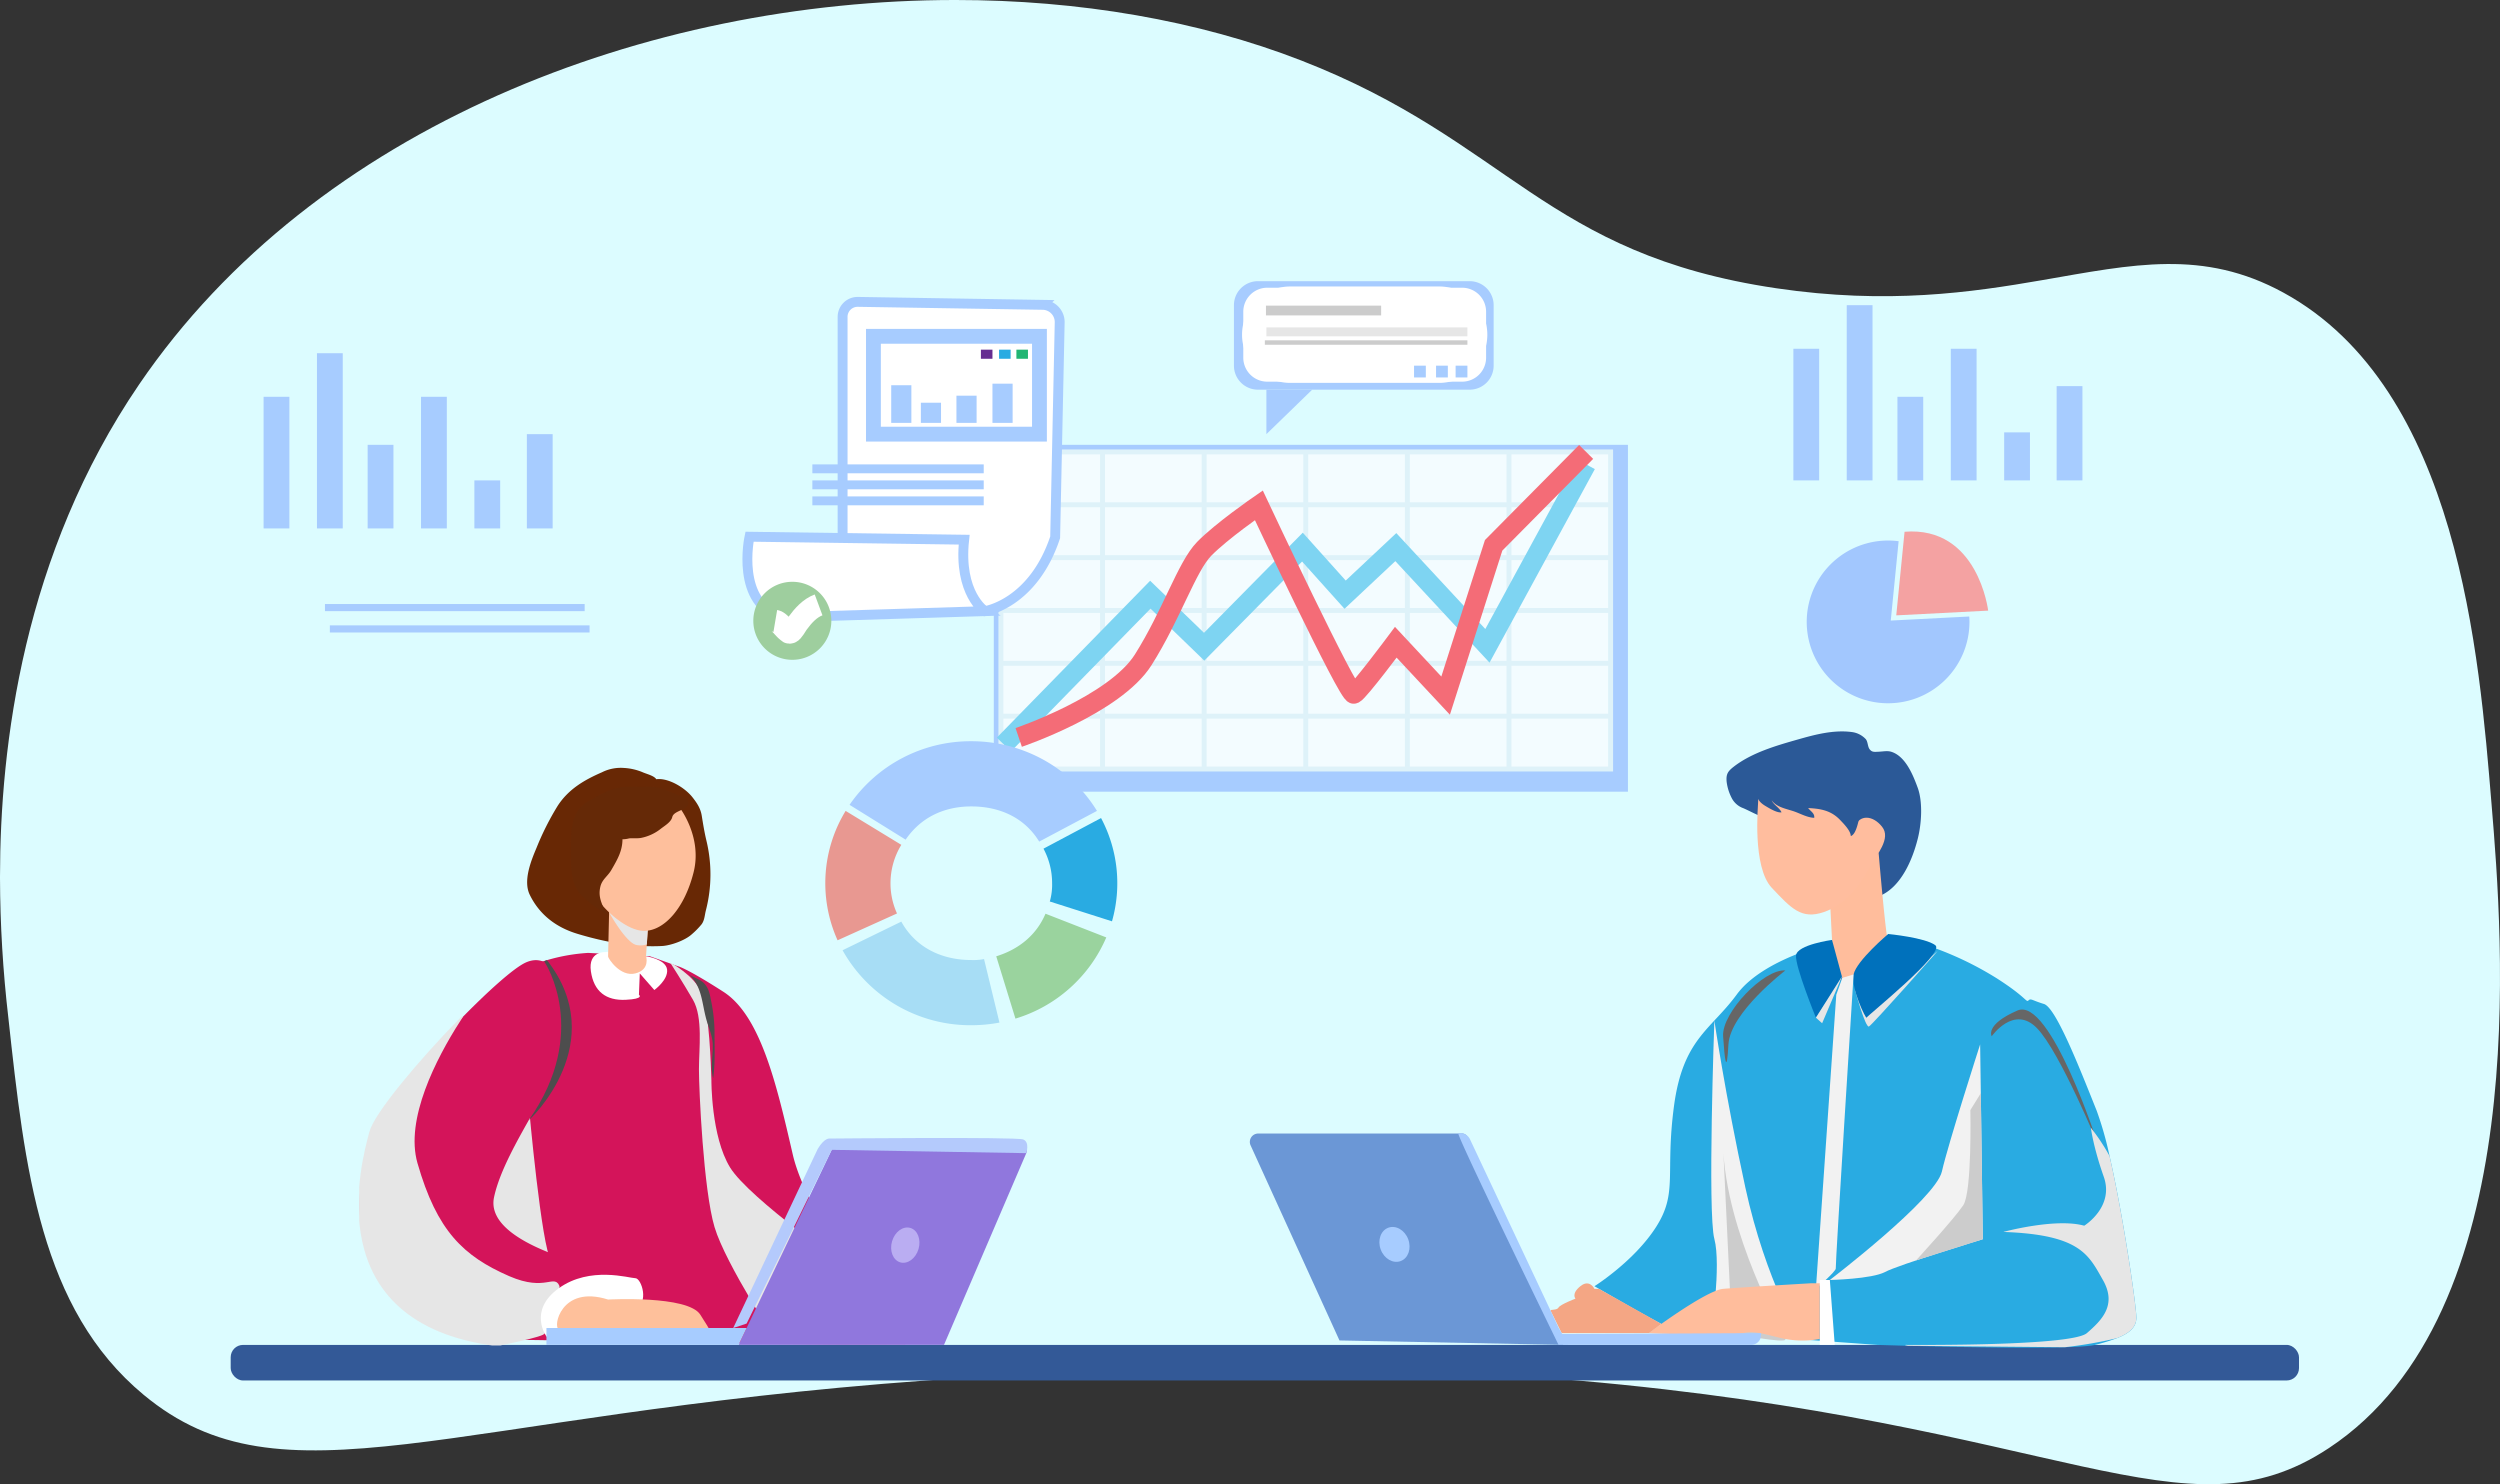 <svg xmlns="http://www.w3.org/2000/svg" xmlns:xlink="http://www.w3.org/1999/xlink" viewBox="0 0 1011.245 600.368">
  <rect x="0" y="0" width="1011.245" height="600.368" fill="#333333" stroke="none"/>
  <defs>
    <clipPath id="clip-path">
      <rect id="Rectangle_898" data-name="Rectangle 898" width="1011.245" height="600.368" fill="none"/>
    </clipPath>
    <clipPath id="clip-path-2">
      <path id="Path_5126" data-name="Path 5126" d="M56.3,155.467C9.413,224.258.026,301.468,0,354.689v.43a501.518,501.518,0,0,0,3.371,56.5C10.065,473,16.212,529.378,58.055,564.158c56.295,46.792,121.739,8.4,316.591-5.757,44.863-3.258,146.128-10.231,263.347,0,197.32,17.223,245.235,66.209,304.033,27.348,82.86-54.761,70.269-206.6,65.8-260.475-4.972-59.965-13.221-168.125-84.157-206.891-32.513-17.769-60.875-11.423-97.543-5.077-28.745,4.975-62.595,9.949-107.55,3.306-93.784-13.858-108.141-59.4-192.114-92.1C484.66,8.232,436.378,0,386.411,0,262.194,0,127.581,50.88,56.3,155.467" transform="translate(0 -0.001)" fill="none"/>
    </clipPath>
    <radialGradient id="radial-gradient" cx="0" cy="0.961" r="0.001" gradientTransform="translate(0.195) scale(0.609 1)" gradientUnits="objectBoundingBox">
      <stop offset="0" stop-color="#f3f7fb"/>
      <stop offset="1" stop-color="#dcfcff"/>
    </radialGradient>
    <clipPath id="clip-path-3">
      <rect id="Rectangle_897" data-name="Rectangle 897" width="1011.246" height="600.368" fill="none"/>
    </clipPath>
    <clipPath id="clip-path-4">
      <rect id="Rectangle_881" data-name="Rectangle 881" width="15.787" height="13.335" fill="none"/>
    </clipPath>
    <clipPath id="clip-path-5">
      <rect id="Rectangle_882" data-name="Rectangle 882" width="33.771" height="64.695" fill="none"/>
    </clipPath>
    <clipPath id="clip-path-6">
      <rect id="Rectangle_883" data-name="Rectangle 883" width="95.156" height="154.711" fill="none"/>
    </clipPath>
    <clipPath id="clip-path-7">
      <rect id="Rectangle_884" data-name="Rectangle 884" width="81.033" height="132.965" fill="none"/>
    </clipPath>
    <clipPath id="clip-path-8">
      <rect id="Rectangle_885" data-name="Rectangle 885" width="17.351" height="64.629" fill="none"/>
    </clipPath>
    <clipPath id="clip-path-9">
      <rect id="Rectangle_886" data-name="Rectangle 886" width="10.608" height="42.25" fill="none"/>
    </clipPath>
    <clipPath id="clip-path-10">
      <rect id="Rectangle_887" data-name="Rectangle 887" width="33.48" height="30.546" fill="none"/>
    </clipPath>
    <clipPath id="clip-path-11">
      <rect id="Rectangle_888" data-name="Rectangle 888" width="15.26" height="127.202" fill="none"/>
    </clipPath>
    <clipPath id="clip-path-12">
      <rect id="Rectangle_889" data-name="Rectangle 889" width="25.2" height="37.089" fill="none"/>
    </clipPath>
    <clipPath id="clip-path-13">
      <rect id="Rectangle_890" data-name="Rectangle 890" width="43.433" height="55.033" fill="none"/>
    </clipPath>
    <clipPath id="clip-path-14">
      <rect id="Rectangle_891" data-name="Rectangle 891" width="61.88" height="95.304" fill="none"/>
    </clipPath>
    <clipPath id="clip-path-15">
      <rect id="Rectangle_892" data-name="Rectangle 892" width="27.014" height="67.634" fill="none"/>
    </clipPath>
    <clipPath id="clip-path-16">
      <rect id="Rectangle_893" data-name="Rectangle 893" width="93.555" height="88.753" fill="none"/>
    </clipPath>
    <clipPath id="clip-path-17">
      <rect id="Rectangle_894" data-name="Rectangle 894" width="36.44" height="128.842" fill="none"/>
    </clipPath>
    <clipPath id="clip-path-18">
      <rect id="Rectangle_895" data-name="Rectangle 895" width="25.236" height="78.874" fill="none"/>
    </clipPath>
    <clipPath id="clip-path-19">
      <rect id="Rectangle_896" data-name="Rectangle 896" width="10.676" height="19.172" fill="none"/>
    </clipPath>
  </defs>
  <g id="Group_718" data-name="Group 718" clip-path="url(#clip-path)">
    <g id="Group_667" data-name="Group 667" transform="translate(0 0)">
      <g id="Group_666" data-name="Group 666" clip-path="url(#clip-path-2)">
        <rect id="Rectangle_843" data-name="Rectangle 843" width="1024.886" height="624.609" transform="translate(0 0)" fill="url(#radial-gradient)"/>
      </g>
    </g>
    <g id="Group_717" data-name="Group 717" transform="translate(0 0)">
      <g id="Group_716" data-name="Group 716" clip-path="url(#clip-path-3)">
        <rect id="Rectangle_844" data-name="Rectangle 844" width="836.629" height="14.39" rx="5" transform="translate(93.312 544.01)" fill="#335997"/>
        <rect id="Rectangle_845" data-name="Rectangle 845" width="10.433" height="53.245" transform="translate(106.623 160.502)" fill="#a7ccff"/>
        <rect id="Rectangle_846" data-name="Rectangle 846" width="10.433" height="53.245" transform="translate(170.301 160.502)" fill="#a7ccff"/>
        <rect id="Rectangle_847" data-name="Rectangle 847" width="10.433" height="33.818" transform="translate(148.715 179.929)" fill="#a7ccff"/>
        <rect id="Rectangle_848" data-name="Rectangle 848" width="10.433" height="38.135" transform="translate(213.113 175.612)" fill="#a7ccff"/>
        <rect id="Rectangle_849" data-name="Rectangle 849" width="10.433" height="19.427" transform="translate(191.887 194.32)" fill="#a7ccff"/>
        <rect id="Rectangle_850" data-name="Rectangle 850" width="10.433" height="70.873" transform="translate(128.209 142.874)" fill="#a7ccff"/>
        <rect id="Rectangle_851" data-name="Rectangle 851" width="105.051" height="2.878" transform="translate(131.447 244.327)" fill="#a7ccff"/>
        <rect id="Rectangle_852" data-name="Rectangle 852" width="105.051" height="2.878" transform="translate(133.426 252.961)" fill="#a7ccff"/>
        <rect id="Rectangle_853" data-name="Rectangle 853" width="10.433" height="53.245" transform="translate(725.416 141.075)" fill="#a7ccff"/>
        <rect id="Rectangle_854" data-name="Rectangle 854" width="10.433" height="53.245" transform="translate(789.094 141.075)" fill="#a7ccff"/>
        <rect id="Rectangle_855" data-name="Rectangle 855" width="10.433" height="33.818" transform="translate(767.508 160.502)" fill="#a7ccff"/>
        <rect id="Rectangle_856" data-name="Rectangle 856" width="10.433" height="38.135" transform="translate(831.906 156.185)" fill="#a7ccff"/>
        <rect id="Rectangle_857" data-name="Rectangle 857" width="10.433" height="19.427" transform="translate(810.679 174.893)" fill="#a7ccff"/>
        <rect id="Rectangle_858" data-name="Rectangle 858" width="10.433" height="70.873" transform="translate(747.001 123.447)" fill="#a7ccff"/>
        <rect id="Rectangle_859" data-name="Rectangle 859" width="256.511" height="140.307" transform="translate(401.988 179.93)" fill="#a7ccff"/>
        <rect id="Rectangle_860" data-name="Rectangle 860" width="246.618" height="128.256" transform="translate(404.866 182.807)" fill="none" stroke="#a7ccff" stroke-miterlimit="10" stroke-width="4"/>
        <rect id="Rectangle_861" data-name="Rectangle 861" width="246.618" height="128.256" transform="translate(404.867 182.807)" fill="#f3fcff"/>
        <rect id="Rectangle_862" data-name="Rectangle 862" width="246.618" height="128.256" transform="translate(404.867 182.807)" fill="none" stroke="#def2f9" stroke-miterlimit="10" stroke-width="2"/>
        <line id="Line_45" data-name="Line 45" x2="246.618" transform="translate(404.867 289.687)" fill="#f3fcff"/>
        <line id="Line_46" data-name="Line 46" x2="246.618" transform="translate(404.867 289.687)" fill="none" stroke="#def2f9" stroke-miterlimit="10" stroke-width="2"/>
        <line id="Line_47" data-name="Line 47" x2="246.618" transform="translate(404.867 268.311)" fill="#f3fcff"/>
        <line id="Line_48" data-name="Line 48" x2="246.618" transform="translate(404.867 268.311)" fill="none" stroke="#def2f9" stroke-miterlimit="10" stroke-width="2"/>
        <line id="Line_49" data-name="Line 49" x2="246.618" transform="translate(404.867 246.935)" fill="#f3fcff"/>
        <line id="Line_50" data-name="Line 50" x2="246.618" transform="translate(404.867 246.935)" fill="none" stroke="#def2f9" stroke-miterlimit="10" stroke-width="2"/>
        <line id="Line_51" data-name="Line 51" x2="246.618" transform="translate(404.867 225.559)" fill="#f3fcff"/>
        <line id="Line_52" data-name="Line 52" x2="246.618" transform="translate(404.867 225.559)" fill="none" stroke="#def2f9" stroke-miterlimit="10" stroke-width="2"/>
        <line id="Line_53" data-name="Line 53" x2="246.618" transform="translate(404.867 204.183)" fill="#f3fcff"/>
        <line id="Line_54" data-name="Line 54" x2="246.618" transform="translate(404.867 204.183)" fill="none" stroke="#def2f9" stroke-miterlimit="10" stroke-width="2"/>
        <line id="Line_55" data-name="Line 55" y2="128.256" transform="translate(610.381 182.807)" fill="#f3fcff"/>
        <line id="Line_56" data-name="Line 56" y2="128.256" transform="translate(610.381 182.807)" fill="none" stroke="#def2f9" stroke-miterlimit="10" stroke-width="2"/>
        <line id="Line_57" data-name="Line 57" y2="128.256" transform="translate(569.278 182.807)" fill="#f3fcff"/>
        <line id="Line_58" data-name="Line 58" y2="128.256" transform="translate(569.278 182.807)" fill="none" stroke="#def2f9" stroke-miterlimit="10" stroke-width="2"/>
        <line id="Line_59" data-name="Line 59" y2="128.256" transform="translate(528.175 182.807)" fill="#f3fcff"/>
        <line id="Line_60" data-name="Line 60" y2="128.256" transform="translate(528.175 182.807)" fill="none" stroke="#def2f9" stroke-miterlimit="10" stroke-width="2"/>
        <line id="Line_61" data-name="Line 61" y2="128.256" transform="translate(487.073 182.807)" fill="#f3fcff"/>
        <line id="Line_62" data-name="Line 62" y2="128.256" transform="translate(487.073 182.807)" fill="none" stroke="#def2f9" stroke-miterlimit="10" stroke-width="2"/>
        <line id="Line_63" data-name="Line 63" y2="128.256" transform="translate(445.97 182.807)" fill="#f3fcff"/>
        <line id="Line_64" data-name="Line 64" y2="128.256" transform="translate(445.97 182.807)" fill="none" stroke="#def2f9" stroke-miterlimit="10" stroke-width="2"/>
        <path id="Path_5127" data-name="Path 5127" d="M893.04,526.443l59.241-60.62,21.766,21.046,39.754-40.293,17.269,19.247,20.507-19.247,37.056,39.934,39.933-73.392" transform="translate(-486.974 -225.273)" fill="none" stroke="#7ed4f2" stroke-miterlimit="10" stroke-width="8"/>
        <path id="Path_5128" data-name="Path 5128" d="M906.227,517.524s38.855-13.149,50.367-31.4,17.629-37.676,24.644-44.871,22.125-17.628,22.125-17.628,36.336,77.349,38.495,76.27,16.909-20.866,16.909-20.866l20.146,21.586,19.427-60.8,37.415-37.776" transform="translate(-494.165 -219.233)" fill="none" stroke="#f46c77" stroke-miterlimit="10" stroke-width="8"/>
        <path id="Path_5129" data-name="Path 5129" d="M749.568,363.782V274.615a6.072,6.072,0,0,1,6.17-6.071l74.781,1.2a6.975,6.975,0,0,1,6.862,7.121l-1.829,86.916c-8.994,26.982-28.422,29.86-28.422,29.86Z" transform="translate(-408.739 -146.437)" fill="#fff"/>
        <path id="Path_5130" data-name="Path 5130" d="M749.568,363.782V274.615a6.072,6.072,0,0,1,6.17-6.071l74.781,1.2a6.975,6.975,0,0,1,6.862,7.121l-1.829,86.916c-8.994,26.982-28.422,29.86-28.422,29.86Z" transform="translate(-408.739 -146.437)" fill="none" stroke="#a7ccff" stroke-miterlimit="10" stroke-width="4"/>
        <rect id="Rectangle_863" data-name="Rectangle 863" width="69.314" height="3.598" transform="translate(328.597 187.845)" fill="#a7ccff"/>
        <rect id="Rectangle_864" data-name="Rectangle 864" width="69.314" height="3.598" transform="translate(328.597 194.32)" fill="#a7ccff"/>
        <rect id="Rectangle_865" data-name="Rectangle 865" width="69.314" height="3.598" transform="translate(328.597 200.796)" fill="#a7ccff"/>
        <rect id="Rectangle_866" data-name="Rectangle 866" width="67.156" height="39.574" transform="translate(353.301 136.038)" fill="none" stroke="#a7ccff" stroke-miterlimit="10" stroke-width="6"/>
        <rect id="Rectangle_867" data-name="Rectangle 867" width="8.155" height="15.23" transform="translate(360.496 155.825)" fill="#a7ccff"/>
        <rect id="Rectangle_868" data-name="Rectangle 868" width="8.155" height="8.155" transform="translate(372.488 162.901)" fill="#a7ccff"/>
        <rect id="Rectangle_869" data-name="Rectangle 869" width="8.155" height="11.003" transform="translate(386.878 160.052)" fill="#a7ccff"/>
        <rect id="Rectangle_870" data-name="Rectangle 870" width="8.155" height="15.86" transform="translate(401.449 155.196)" fill="#a7ccff"/>
        <path id="Path_5131" data-name="Path 5131" d="M665.723,477.469s-6,27.582,13.671,32.618l81.547-2.518s-10.793-7.076-8.394-28.9Z" transform="translate(-362.549 -260.364)" fill="#fff"/>
        <path id="Path_5132" data-name="Path 5132" d="M665.723,477.469s-6,27.582,13.671,32.618l81.547-2.518s-10.793-7.076-8.394-28.9Z" transform="translate(-362.549 -260.364)" fill="none" stroke="#a7ccff" stroke-miterlimit="10" stroke-width="4"/>
        <path id="Path_5133" data-name="Path 5133" d="M701.7,533.337a15.78,15.78,0,1,1-15.78-15.78,15.78,15.78,0,0,1,15.78,15.78" transform="translate(-365.425 -282.224)" fill="#9ece9e"/>
        <path id="Path_5134" data-name="Path 5134" d="M689.7,544.6c1.657.28,3.376,3.038,4.825,4.13.66.5.59.715,1.326.5.871-.252,2.336-2.954,2.879-3.7,2.168-2.986,4.951-6.1,8.478-7.407" transform="translate(-376.093 -293.441)" fill="none" stroke="#fff" stroke-miterlimit="10" stroke-width="9"/>
        <rect id="Rectangle_871" data-name="Rectangle 871" width="4.677" height="3.688" transform="translate(396.772 141.435)" fill="#662d91"/>
        <rect id="Rectangle_872" data-name="Rectangle 872" width="4.677" height="3.688" transform="translate(404.117 141.435)" fill="#29abe2"/>
        <rect id="Rectangle_873" data-name="Rectangle 873" width="4.677" height="3.688" transform="translate(411.133 141.435)" fill="#22b573"/>
        <path id="Path_5135" data-name="Path 5135" d="M1193.037,294.019h-85.624a9.713,9.713,0,0,1-9.713-9.714V259.842a9.714,9.714,0,0,1,9.713-9.714h85.624a9.714,9.714,0,0,1,9.714,9.714v24.464a9.714,9.714,0,0,1-9.714,9.714" transform="translate(-598.575 -136.395)" fill="#a7ccff"/>
        <path id="Path_5136" data-name="Path 5136" d="M1194.521,293.957h-78.789a9.714,9.714,0,0,1-9.714-9.714V265.665a9.714,9.714,0,0,1,9.714-9.713h78.789a9.714,9.714,0,0,1,9.714,9.713v18.578a9.714,9.714,0,0,1-9.714,9.714" transform="translate(-603.111 -139.571)" fill="#fff"/>
        <path id="Rectangle_874" data-name="Rectangle 874" d="M19,0H79.214a19,19,0,0,1,19,19v0a19,19,0,0,1-19,19H19A19,19,0,0,1,0,19v0A19,19,0,0,1,19,0Z" transform="translate(502.907 116.381)" fill="none" stroke="#fff" stroke-miterlimit="10" stroke-width="1"/>
        <path id="Path_5137" data-name="Path 5137" d="M1126.579,364.644V346.656h18.527Z" transform="translate(-614.323 -189.032)" fill="#a7ccff"/>
        <rect id="Rectangle_875" data-name="Rectangle 875" width="46.59" height="3.957" transform="translate(512.076 123.627)" fill="#ccc"/>
        <rect id="Rectangle_876" data-name="Rectangle 876" width="81.306" height="3.598" transform="translate(512.256 132.441)" fill="#e6e6e6"/>
        <rect id="Rectangle_877" data-name="Rectangle 877" width="81.936" height="1.799" transform="translate(511.626 137.657)" fill="#ccc"/>
        <rect id="Rectangle_878" data-name="Rectangle 878" width="4.767" height="4.767" transform="translate(571.976 147.91)" fill="#a7ccff"/>
        <rect id="Rectangle_879" data-name="Rectangle 879" width="4.767" height="4.767" transform="translate(580.88 147.91)" fill="#a7ccff"/>
        <rect id="Rectangle_880" data-name="Rectangle 880" width="4.767" height="4.767" transform="translate(588.795 147.91)" fill="#a7ccff"/>
        <path id="Path_5138" data-name="Path 5138" d="M739.148,773.707a56.138,56.138,0,0,1,3.26-52.335L764.93,735.1a29.848,29.848,0,0,0-4.373,15.532,29.523,29.523,0,0,0,2.628,12.228Z" transform="translate(-400.35 -393.364)" fill="#e89891"/>
        <path id="Path_5139" data-name="Path 5139" d="M801.616,861.769a59.257,59.257,0,0,1-52.073-30.322L773.3,819.859c5.673,10.29,16.109,15.537,28.311,15.537a22.081,22.081,0,0,0,5.158-.385L813,860.7a61.01,61.01,0,0,1-11.381,1.068" transform="translate(-408.725 -447.069)" fill="#a7ddf5"/>
        <path id="Path_5140" data-name="Path 5140" d="M894.012,855.257l-7.765-25.2c9.226-2.842,16.288-8.669,19.925-17.233l24.589,9.592a58.342,58.342,0,0,1-36.749,32.845" transform="translate(-483.27 -443.231)" fill="#9ad39e"/>
        <path id="Path_5141" data-name="Path 5141" d="M955.982,769.505,930.83,761.49a24.3,24.3,0,0,0,.931-7.391,29.464,29.464,0,0,0-3.487-13.978l23.286-12.383a56.17,56.17,0,0,1,4.423,41.767" transform="translate(-506.187 -396.836)" fill="#29abe2"/>
        <path id="Path_5142" data-name="Path 5142" d="M832.468,699.993c-5.838-9.581-15.841-14.228-27.466-14.228-11.128,0-20.5,4.542-26.563,13.44L755.753,685.12A59.414,59.414,0,0,1,805,659.392a60.344,60.344,0,0,1,29.6,7.726,58.581,58.581,0,0,1,21.232,20.457Z" transform="translate(-412.112 -359.567)" fill="#a7ccff"/>
        <path id="Path_5143" data-name="Path 5143" d="M1641.227,513.211l3.186-32.094a32.915,32.915,0,1,0,28.652,32.634c0-.733-.033-1.458-.079-2.179Z" transform="translate(-876.421 -262.198)" fill="#a2c7fe"/>
        <path id="Path_5144" data-name="Path 5144" d="M1690.253,472.908l-3.358,33.818,37.176-1.919s-4.077-34.3-33.818-31.9" transform="translate(-919.863 -257.811)" fill="#f4a2a2"/>
        <path id="Path_5145" data-name="Path 5145" d="M521.165,687.651c-.833-1.431-4.07-2.166-5.5-2.827a22.782,22.782,0,0,0-7.7-1.746,16.881,16.881,0,0,0-8.748,1.75c-7.225,3.148-13.611,6.862-17.984,13.665a111.488,111.488,0,0,0-8.5,16.9c-2.247,5.309-5.484,13.336-2.747,18.973,3.938,8.112,10.719,13.22,19.252,15.8,10.958,3.313,22.772,5.551,34.3,4.938,3.544-.189,9.276-2.278,11.926-4.675a32.217,32.217,0,0,0,4.041-4.108c1.241-1.683,1.234-3.788,1.749-5.7a58.116,58.116,0,0,0,.208-28.092c-.813-3.4-1.365-6.775-1.908-10.187-.456-2.863-1.952-5.139-3.777-7.434-3.2-4.029-9.944-7.912-14.6-7.262" transform="translate(-255.707 -372.451)" fill="#682805"/>
        <path id="Path_5146" data-name="Path 5146" d="M584.549,1006.254l-25.377-.041-152.347-2.342-1.078-9.308c-17.811-65.3,14.332-132.213,20.807-138.024,2.337-2.1,6.98-4,11.963-5.579.359-.118.723-.227,1.087-.336a74.73,74.73,0,0,1,16.689-2.935l24.913,1.349,11.283,4.014s3.378.664,18.488,10.376,21.585,37.777,28.06,65.836,45.511,76.99,45.511,76.99" transform="translate(-218.356 -462.245)" fill="#d4145a"/>
        <path id="Path_5147" data-name="Path 5147" d="M531.368,846.82s-7.075-.48-5.876,7.795,6.236,11.872,14.031,11.512,5.4-2.038,5.4-2.038l.348-8.638,5.888,6.719s5.636-4.077,5.157-8.275-8.515-5.4-8.515-5.4.241,4.319-3.117,5.158-9.234,1.8-12.232-6.956Z" transform="translate(-286.476 -461.706)" fill="#fff"/>
        <path id="Path_5148" data-name="Path 5148" d="M557.381,809.2l-.237,3.578-.532,8.057-.314,4.792s1.8,5.4-4.315,6.952-11.036-6.111-11.036-6.83.482-20.989.482-20.989Z" transform="translate(-294.979 -438.837)" fill="#febf9c"/>
        <g id="Group_670" data-name="Group 670" transform="translate(246.379 369.045)" style="mix-blend-mode: multiply;isolation: isolate">
          <g id="Group_669" data-name="Group 669">
            <g id="Group_668" data-name="Group 668" clip-path="url(#clip-path-4)">
              <path id="Path_5149" data-name="Path 5149" d="M557.635,816.52l-.532,8.057a7.924,7.924,0,0,1-3.91.3c-4.315-.437-11.345-13.25-11.345-13.25Z" transform="translate(-541.848 -811.623)" fill="#e6e6e6"/>
            </g>
          </g>
        </g>
        <path id="Path_5150" data-name="Path 5150" d="M559.62,715.889s9.354,11.873,5.756,26.263-11.692,23.564-19.787,23.744-18.888-10.973-20.327-15.11c-3.151-9.06-3.206-16.642-2.775-18.945.662-3.542,2-10.724,7.992-14.872,4.568-3.166,9.646-3.044,16.549-2.879a54.228,54.228,0,0,1,12.592,1.8" transform="translate(-284.808 -389.356)" fill="#febf9c"/>
        <g id="Group_673" data-name="Group 673" transform="translate(189.242 447.564)" style="mix-blend-mode: multiply;isolation: isolate">
          <g id="Group_672" data-name="Group 672">
            <g id="Group_671" data-name="Group 671" clip-path="url(#clip-path-5)">
              <path id="Path_5151" data-name="Path 5151" d="M440.694,985.161s5.037,56.484,8.994,62.239-30.22-2.878-32.378-13.671.36-34.177,23.384-48.568" transform="translate(-416.463 -984.772)" fill="#e6e6e6"/>
              <path id="Path_5152" data-name="Path 5152" d="M440.694,985.161s5.037,56.484,8.994,62.239-30.22-2.878-32.378-13.671S417.669,999.552,440.694,985.161Z" transform="translate(-416.463 -984.772)" fill="none" stroke="#e6e6e6" stroke-miterlimit="10" stroke-width="1"/>
            </g>
          </g>
        </g>
        <g id="Group_676" data-name="Group 676" transform="translate(271.036 389.299)" style="mix-blend-mode: multiply;isolation: isolate">
          <g id="Group_675" data-name="Group 675">
            <g id="Group_674" data-name="Group 674" clip-path="url(#clip-path-6)">
              <path id="Path_5153" data-name="Path 5153" d="M612.8,903.668s-.18,22.845,7.555,35.437S669.2,980.352,669.2,980.352l22.027,30.526-51.266-.18s-21.406-32.379-25.9-47.489-6.3-55.583-6.3-63.858,1.68-20.951-2.4-28.037-9.293-15.147-9.293-15.147,9.692,5.115,12.791,12.232,3.81,30.779,3.937,35.269" transform="translate(-596.076 -856.167)" fill="#e6e6e6"/>
            </g>
          </g>
        </g>
        <path id="Path_5154" data-name="Path 5154" d="M428.635,981.226c-.718-.064-10.258-.787-23.4,3.365a17.414,17.414,0,0,0-4.7,2.251c-8.362,5.766-6.511,16.856-6.1,17.892.482,1.2-18.947,5.038-18.947,5.038-72.429-9.112-54.441-73.63-51.086-86.1,1.983-7.353,19.3-28.041,35.639-44.874,11.377-11.713,22.28-21.562,27.2-23.735,9.926-4.374,14.6,8.035,15.91,12.441.273.914.4,1.482.4,1.482l.236,14.873c.241,14.869-24.94,44.852-29.46,66.2-4.447,21.025,52.591,30.879,54.3,31.174" transform="translate(-174.49 -465.763)" fill="#d4145a"/>
        <g id="Group_679" data-name="Group 679" transform="translate(145.272 411.274)" style="mix-blend-mode: multiply;isolation: isolate">
          <g id="Group_678" data-name="Group 678">
            <g id="Group_677" data-name="Group 677" clip-path="url(#clip-path-7)">
              <path id="Path_5155" data-name="Path 5155" d="M394.437,1034.3c.482,1.2-18.947,5.038-18.947,5.038-72.429-9.112-54.441-73.63-51.086-86.1,1.983-7.353,19.3-28.041,35.639-44.874-9.521,14.946-22.335,39.586-17.169,57.583,7.912,27.582,18.706,37.9,37.413,46.052,15.255,6.648,18.711-1.373,20.248,4.411-8.362,5.766-6.511,16.856-6.1,17.892" transform="translate(-319.762 -906.605)" fill="#e6e6e6"/>
              <path id="Path_5156" data-name="Path 5156" d="M394.437,1034.3c.482,1.2-18.947,5.038-18.947,5.038-72.429-9.112-54.441-73.63-51.086-86.1,1.983-7.353,19.3-28.041,35.639-44.874-9.521,14.946-22.335,39.586-17.169,57.583,7.912,27.582,18.706,37.9,37.413,46.052,15.255,6.648,18.711-1.373,20.248,4.411C392.173,1022.175,394.023,1033.265,394.437,1034.3Z" transform="translate(-319.762 -906.605)" fill="none" stroke="#e6e6e6" stroke-miterlimit="10" stroke-width="1"/>
            </g>
          </g>
        </g>
        <g id="Group_682" data-name="Group 682" transform="translate(213.945 388.379)" style="mix-blend-mode: screen;isolation: isolate">
          <g id="Group_681" data-name="Group 681">
            <g id="Group_680" data-name="Group 680" clip-path="url(#clip-path-8)">
              <path id="Path_5157" data-name="Path 5157" d="M470.518,918.771c24.934-35.455,6.52-63.58,6.52-63.58s-.109-.239-.3-.665c.359-.135.723-.26,1.087-.385,26.043,33.312-6.693,64.432-7.3,64.629" transform="translate(-470.518 -854.143)" fill="#4d4d4d"/>
            </g>
          </g>
        </g>
        <path id="Path_5158" data-name="Path 5158" d="M518.985,1148.008c-7.555,2.878-22.635,8.062-25.349,12.666s-10.268-1.693-10.268-1.693-7.61-10.451,5.017-19.514,28.524-4.051,30.96-4.051,5.871,10.218-.36,12.592" transform="translate(-262.341 -618.389)" fill="#fff"/>
        <path id="Path_5159" data-name="Path 5159" d="M516.163,1154.518s32.259-1.8,37.3,6.116,3.238,5.4,3.238,5.4-57.962.762-60.46.381.619-18.009,19.927-11.893" transform="translate(-270.192 -628.856)" fill="#fec09b"/>
        <g id="Group_685" data-name="Group 685" transform="translate(278.47 393.868)" style="mix-blend-mode: screen;isolation: isolate">
          <g id="Group_684" data-name="Group 684">
            <g id="Group_683" data-name="Group 683" clip-path="url(#clip-path-9)">
              <path id="Path_5160" data-name="Path 5160" d="M612.425,866.216c1.7,1.623,4.8,2.011,6.606,4.171,1.7,2.034,2.071,4.235,2.572,6.844a64.722,64.722,0,0,1,1.375,12.177c-.013,6.366.323,12.8-.532,19.059-1.257-3.9-.014-9.489-.188-13.693-.156-3.782-1.756-6.878-2.689-10.43-1.809-6.88-1.7-13.069-7.143-18.127" transform="translate(-612.425 -866.216)" fill="#4d4d4d"/>
            </g>
          </g>
        </g>
        <path id="Path_5161" data-name="Path 5161" d="M548.865,712.094c-.471,2.02-3,3.477-4.528,4.656a18.627,18.627,0,0,1-8.117,3.789c-1.6.281-3.209.035-4.811.19a10.2,10.2,0,0,1-2.691.36c-.009,4.793-2.153,8.369-4.542,12.5-1.395,2.409-3.635,3.692-4.357,6.5-1.3,5.07,1.347,8.12,2.808,12.628-.727-2.06-3.179-3.092-4.823-4.245a38.932,38.932,0,0,1-6.063-5.113c-4-4.3-3.9-11.855-3.888-17.338.015-7.16-.379-15.861,6.665-20.062,3.618-2.157,7.915-4.635,12.027-5.627,3.171-.765,6.48-.458,9.72-.462,3.129,0,6.108-.273,9.033.931q3.142,1.292,6.283,2.535c1.543.612,3.794,1.153,3.759,3.044-.054,3.01-5.836,2.977-6.475,5.721" transform="translate(-276.931 -381.604)" fill="#652907"/>
        <path id="Path_5162" data-name="Path 5162" d="M1637.614,990.656c0,3.992-2.974,6.389-7.866,8.312a79.455,79.455,0,0,1-8.68,2.678c-1.905.5-6.388.814-12.377.982-17.187.5-46.78-.141-63.48-.582-7.5-.2-12.4-.359-12.4-.359s-78.909-5.756-81.305-5.756-33.1-17.988-33.1-17.988,16.074-10.072,24.945-23.985,3.6-21.344,7.2-48.685,14.869-30.942,25.422-45.329,37.654-20.63,37.654-20.63l5.038,13.914,37.936-11.854a132.565,132.565,0,0,1,24.663,12.109c11.99,7.689,11.749,9.817,12.709,8.858s1.441,0,6.238,1.437,14.15,25.186,21.344,43.174a137.547,137.547,0,0,1,5.211,18.338s0,0,0,.009c5.661,24.731,10.854,60.771,10.854,65.359" transform="translate(-773.452 -457.677)" fill="#29abe2"/>
        <path id="Path_5163" data-name="Path 5163" d="M1551.059,685.48c-2.64-.865-5.667-2.568-8.305-3.73a8.488,8.488,0,0,1-4.646-3.911,19.323,19.323,0,0,1-2.167-6.8c-.294-3.093.481-4.262,2.951-6.166,7.369-5.681,17.26-8.5,26.087-11.012,6.927-1.973,14.37-3.91,21.672-2.932a9.329,9.329,0,0,1,5.6,2.9c.891,1.184.684,3.016,1.581,4.127.964,1.194,1.939.994,3.775.913,1.658-.073,3.379-.477,5.031.064,5.714,1.871,8.691,9.391,10.554,14.425,2.165,5.848,1.575,14.591.1,20.531-2.125,8.569-6.725,19.571-15.255,23.25-.171-3.1-3.221-4.791-5.4-6.414-4.216-3.138-8.776-5.58-13.251-8.312-4.563-2.787-9.755-4.2-14.383-6.882a84.663,84.663,0,0,1-10.9-7.53,27.516,27.516,0,0,0-3.049-2.519" transform="translate(-837.516 -354.81)" fill="#2b5997"/>
        <path id="Path_5164" data-name="Path 5164" d="M1627.809,776.893l1.679,32.379a7.468,7.468,0,0,0,5.516,0c2.878-1.2,17.38-11.992,16.365-14.63s-3.819-35.932-3.819-35.932Z" transform="translate(-887.643 -413.724)" fill="#ffbd9c"/>
        <path id="Path_5165" data-name="Path 5165" d="M1563.578,697.692c.005,1.2-2.4,26.143,5.516,34.537s11.992,12.952,21.106,9.833,15.11-11.862,18.228-17.563,9.114-12.177,5.277-16.974-9.114-4.8-10.793-.24,0-18.947-7.675-20.866-31.734-7.042-31.659,11.272" transform="translate(-852.433 -373.137)" fill="#ffbd9e"/>
        <g id="Group_688" data-name="Group 688" transform="translate(750.292 384.692)" style="mix-blend-mode: multiply;isolation: isolate">
          <g id="Group_687" data-name="Group 687">
            <g id="Group_686" data-name="Group 686" clip-path="url(#clip-path-10)">
              <path id="Path_5166" data-name="Path 5166" d="M1650.077,861.617s4.265,15.659,5.7,14.94,27.775-30.523,27.775-30.523l-27.416,23.661Z" transform="translate(-1650.079 -846.034)" fill="#e6e6e6"/>
            </g>
          </g>
        </g>
        <path id="Path_5167" data-name="Path 5167" d="M1662.767,830.876s15,1.439,19.081,4.557-27.582,28.541-27.822,29.261-6.441-11.923-5.259-17.474,14-16.344,14-16.344" transform="translate(-898.991 -453.077)" fill="#0071bc"/>
        <path id="Path_5168" data-name="Path 5168" d="M1612.274,836.151s-14.074,1.918-14.554,6.235,8.035,25.213,8.035,25.213l10.673-16.1Z" transform="translate(-871.225 -455.953)" fill="#0071bc"/>
        <g id="Group_691" data-name="Group 691" transform="translate(734.519 394.143)" style="mix-blend-mode: multiply;isolation: isolate">
          <g id="Group_690" data-name="Group 690">
            <g id="Group_689" data-name="Group 689" clip-path="url(#clip-path-11)">
              <path id="Path_5169" data-name="Path 5169" d="M1623.647,875.03l-8.254,118.992s8.284-7.2,8.044-8.274,7.213-118.927,7.213-118.927l-4.574,1.406Z" transform="translate(-1615.391 -866.82)" fill="#f2f2f2"/>
            </g>
          </g>
        </g>
        <g id="Group_694" data-name="Group 694" transform="translate(696.979 392.528)" style="mix-blend-mode: screen;isolation: isolate">
          <g id="Group_693" data-name="Group 693">
            <g id="Group_692" data-name="Group 692" clip-path="url(#clip-path-12)">
              <path id="Path_5170" data-name="Path 5170" d="M1558.028,863.29s-22.305,16.975-23.025,29.894-1.54,6.259-2.159-3.272,16.549-27.341,25.184-26.622" transform="translate(-1532.829 -863.269)" fill="#666"/>
            </g>
          </g>
        </g>
        <g id="Group_697" data-name="Group 697" transform="translate(805.379 408.352)" style="mix-blend-mode: screen;isolation: isolate">
          <g id="Group_696" data-name="Group 696">
            <g id="Group_695" data-name="Group 695" clip-path="url(#clip-path-13)">
              <path id="Path_5171" data-name="Path 5171" d="M1771.495,908.889s8.994-12.951,18.348-3.238,24.823,47.451,24.823,47.451-19.427-60.4-32.738-54.646-10.433,10.433-10.433,10.433" transform="translate(-1771.231 -898.069)" fill="#666"/>
            </g>
          </g>
        </g>
        <g id="Group_700" data-name="Group 700" transform="translate(740.166 422.443)" style="mix-blend-mode: multiply;isolation: isolate">
          <g id="Group_699" data-name="Group 699">
            <g id="Group_698" data-name="Group 698" clip-path="url(#clip-path-14)">
              <path id="Path_5172" data-name="Path 5172" d="M1688.61,929.059s-12.951,40.26-15.47,51.413-45.33,43.891-45.33,43.891,16.994-.36,22.348-3.238,39.531-13.249,39.531-13.249Z" transform="translate(-1627.81 -929.059)" fill="#f2f2f2"/>
            </g>
          </g>
        </g>
        <g id="Group_703" data-name="Group 703" transform="translate(775.033 442.198)" style="mix-blend-mode: multiply;isolation: isolate">
          <g id="Group_702" data-name="Group 702">
            <g id="Group_701" data-name="Group 701" clip-path="url(#clip-path-15)">
              <path id="Path_5173" data-name="Path 5173" d="M1726.464,979.339s.719,33.1-2.878,38.495-19.1,22.305-19.1,22.305l27.014-8.572-.809-59.062Z" transform="translate(-1704.489 -972.505)" fill="#ccc"/>
            </g>
          </g>
        </g>
        <g id="Group_706" data-name="Group 706" transform="translate(770.608 456.197)" style="mix-blend-mode: multiply;isolation: isolate">
          <g id="Group_705" data-name="Group 705">
            <g id="Group_704" data-name="Group 704" clip-path="url(#clip-path-16)">
              <path id="Path_5174" data-name="Path 5174" d="M1695.908,1091.464c-1.164-.223-1.56-.359-.65-.359,3.6,0,66.913.541,73.029-4.765s12.231-11.422,6.475-21.5-8.994-18.347-40.291-19.425c0,0,21.225-5.757,32.739-2.519,0,0,12.231-7.553,7.912-19.788s-5.215-19.816-5.215-19.816a79.453,79.453,0,0,1,7.548,11.413s0,0,0,.009c5.661,24.731,10.854,60.771,10.854,65.359,0,3.992-2.974,6.389-7.866,8.312a176.18,176.18,0,0,1-21.057,3.66" transform="translate(-1694.758 -1003.293)" fill="#e6e6e6"/>
            </g>
          </g>
        </g>
        <g id="Group_709" data-name="Group 709" transform="translate(692.213 412.784)" style="mix-blend-mode: multiply;isolation: isolate">
          <g id="Group_708" data-name="Group 708">
            <g id="Group_707" data-name="Group 707" clip-path="url(#clip-path-17)">
              <path id="Path_5175" data-name="Path 5175" d="M1523.6,907.816s-2.811,77.937,0,88.392-1.25,38.009-1.25,38.009l36.44,2.442s-14.391-23.16-22.665-61.295-12.525-67.548-12.525-67.548" transform="translate(-1522.351 -907.816)" fill="#f2f2f2"/>
            </g>
          </g>
        </g>
        <g id="Group_712" data-name="Group 712" transform="translate(696.979 463.385)" style="mix-blend-mode: multiply;isolation: isolate">
          <g id="Group_711" data-name="Group 711">
            <g id="Group_710" data-name="Group 710" clip-path="url(#clip-path-18)">
              <path id="Path_5176" data-name="Path 5176" d="M1532.829,1019.1l3.614,75.857s22.665,4.677,21.585,2.384-24.1-42.73-25.2-78.241" transform="translate(-1532.83 -1019.101)" fill="#ccc"/>
            </g>
          </g>
        </g>
        <g id="Group_715" data-name="Group 715" transform="translate(734.528 394.723)" style="mix-blend-mode: multiply;isolation: isolate">
          <g id="Group_714" data-name="Group 714">
            <g id="Group_713" data-name="Group 713" clip-path="url(#clip-path-19)">
              <path id="Path_5177" data-name="Path 5177" d="M1626.087,868.1l-8.155,19.173-2.519-2.249Z" transform="translate(-1615.412 -868.095)" fill="#e6e6e6"/>
            </g>
          </g>
        </g>
        <path id="Path_5178" data-name="Path 5178" d="M1622.92,1138.656l1.982,26.222h-6.06v-26.222Z" transform="translate(-882.754 -620.909)" fill="#fff"/>
        <path id="Path_5179" data-name="Path 5179" d="M1532.647,1141.557s-28.814,1.679-35.753,2.279-29.964,17.69-29.964,17.9,33.338,1.229,38.135,0,10.073.959,17.028,2.383a39.283,39.283,0,0,0,13.911,0v-22.56Z" transform="translate(-799.916 -622.491)" fill="#ffbd9c"/>
        <path id="Path_5180" data-name="Path 5180" d="M1397.12,1143.923s-1.917-4.137-5.694-1.079-1.979,5.037-1.979,5.037-6.166,2.338-6.86,3.6-3.527.582-3.18,1.318,4.469,9.026,4.469,9.026h35.312l4.994-3.726-25.21-14.173Z" transform="translate(-752.173 -622.578)" fill="#f4a684"/>
        <path id="Path_5181" data-name="Path 5181" d="M1562.127,683.677c-.079,3.614.211,5.947,3.679,8.036,1.542.929,4.859,2.982,6.64,2.649-.871-1.928-3.245-3.021-3.972-4.854,2.064,2.978,6.438,3.488,9.575,4.673,2.4.907,5.046,2.324,7.628,2.4.228-1.86-1.5-2.638-2.464-3.945,5.056.242,9.269.977,12.924,4.813,1.437,1.509,4.25,4.316,4.329,6.527,2.578-.859,3.326-7.824,4.1-10.279,2.468-7.874,2.36-15.19-5.337-20.21-4.03-2.629-9.2-2.89-13.91-2.629-3.162.174-6.357,1.3-9.453,1.98a11.861,11.861,0,0,0-5.54,2.492c-3.4,2.857-6.961,5.582-8.195,8.342" transform="translate(-851.821 -365.778)" fill="#2b5997"/>
        <path id="Path_5182" data-name="Path 5182" d="M694.7,1020,657,1098.907H740.1l33.287-77.556a2.69,2.69,0,0,0-2.472-3.751h-72.4a4.225,4.225,0,0,0-3.813,2.4" transform="translate(-358.26 -554.898)" fill="#9077dd"/>
        <path id="Path_5183" data-name="Path 5183" d="M486.1,1181.381v6.835H563.8l3.266-6.835Z" transform="translate(-265.067 -644.207)" fill="#a7ccff"/>
        <path id="Path_5184" data-name="Path 5184" d="M686.427,1016.8l-34.178,72.4,5.425-1.8,34.44-70.269,78.687,1.347s1.52-4.47-1.269-5.549-78.249-.361-78.249-.361-2.068-.449-4.857,4.227" transform="translate(-355.671 -552.027)" fill="#b4cafc"/>
        <path id="Path_5185" data-name="Path 5185" d="M803.83,1100.678c-1.127,3.844-4.436,6.259-7.391,5.393s-4.438-4.685-3.312-8.529,4.436-6.26,7.391-5.393,4.438,4.685,3.312,8.529" transform="translate(-432.286 -595.453)" fill="#baadf2"/>
        <path id="Path_5186" data-name="Path 5186" d="M1112.149,1013.169l35.953,78.912,90.66,1.8-38.98-84.216a2.21,2.21,0,0,0-2.006-1.282h-82.547a3.384,3.384,0,0,0-3.08,4.787" transform="translate(-606.286 -549.87)" fill="#6b97d6"/>
        <path id="Path_5187" data-name="Path 5187" d="M1341.829,1093.685l-3.983-6.988-35.771-76.076a4.173,4.173,0,0,0-4.726-2.394c-1.04.25,40.5,85.458,40.5,85.458Z" transform="translate(-707.433 -549.716)" fill="#a7ccff"/>
        <path id="Path_5188" data-name="Path 5188" d="M1468.367,1185.931l-81.931.376,2.064,4.39h75.835a4.032,4.032,0,0,0,4.032-4.032Z" transform="translate(-756.023 -646.688)" fill="#a7ccff"/>
        <path id="Path_5189" data-name="Path 5189" d="M1238.755,1096.476c1.386,3.725.018,7.671-3.054,8.813s-6.687-.949-8.073-4.673-.018-7.67,3.054-8.813,6.687.949,8.073,4.673" transform="translate(-669.13 -595.189)" fill="#a7ccff"/>
      </g>
    </g>
  </g>
</svg>
